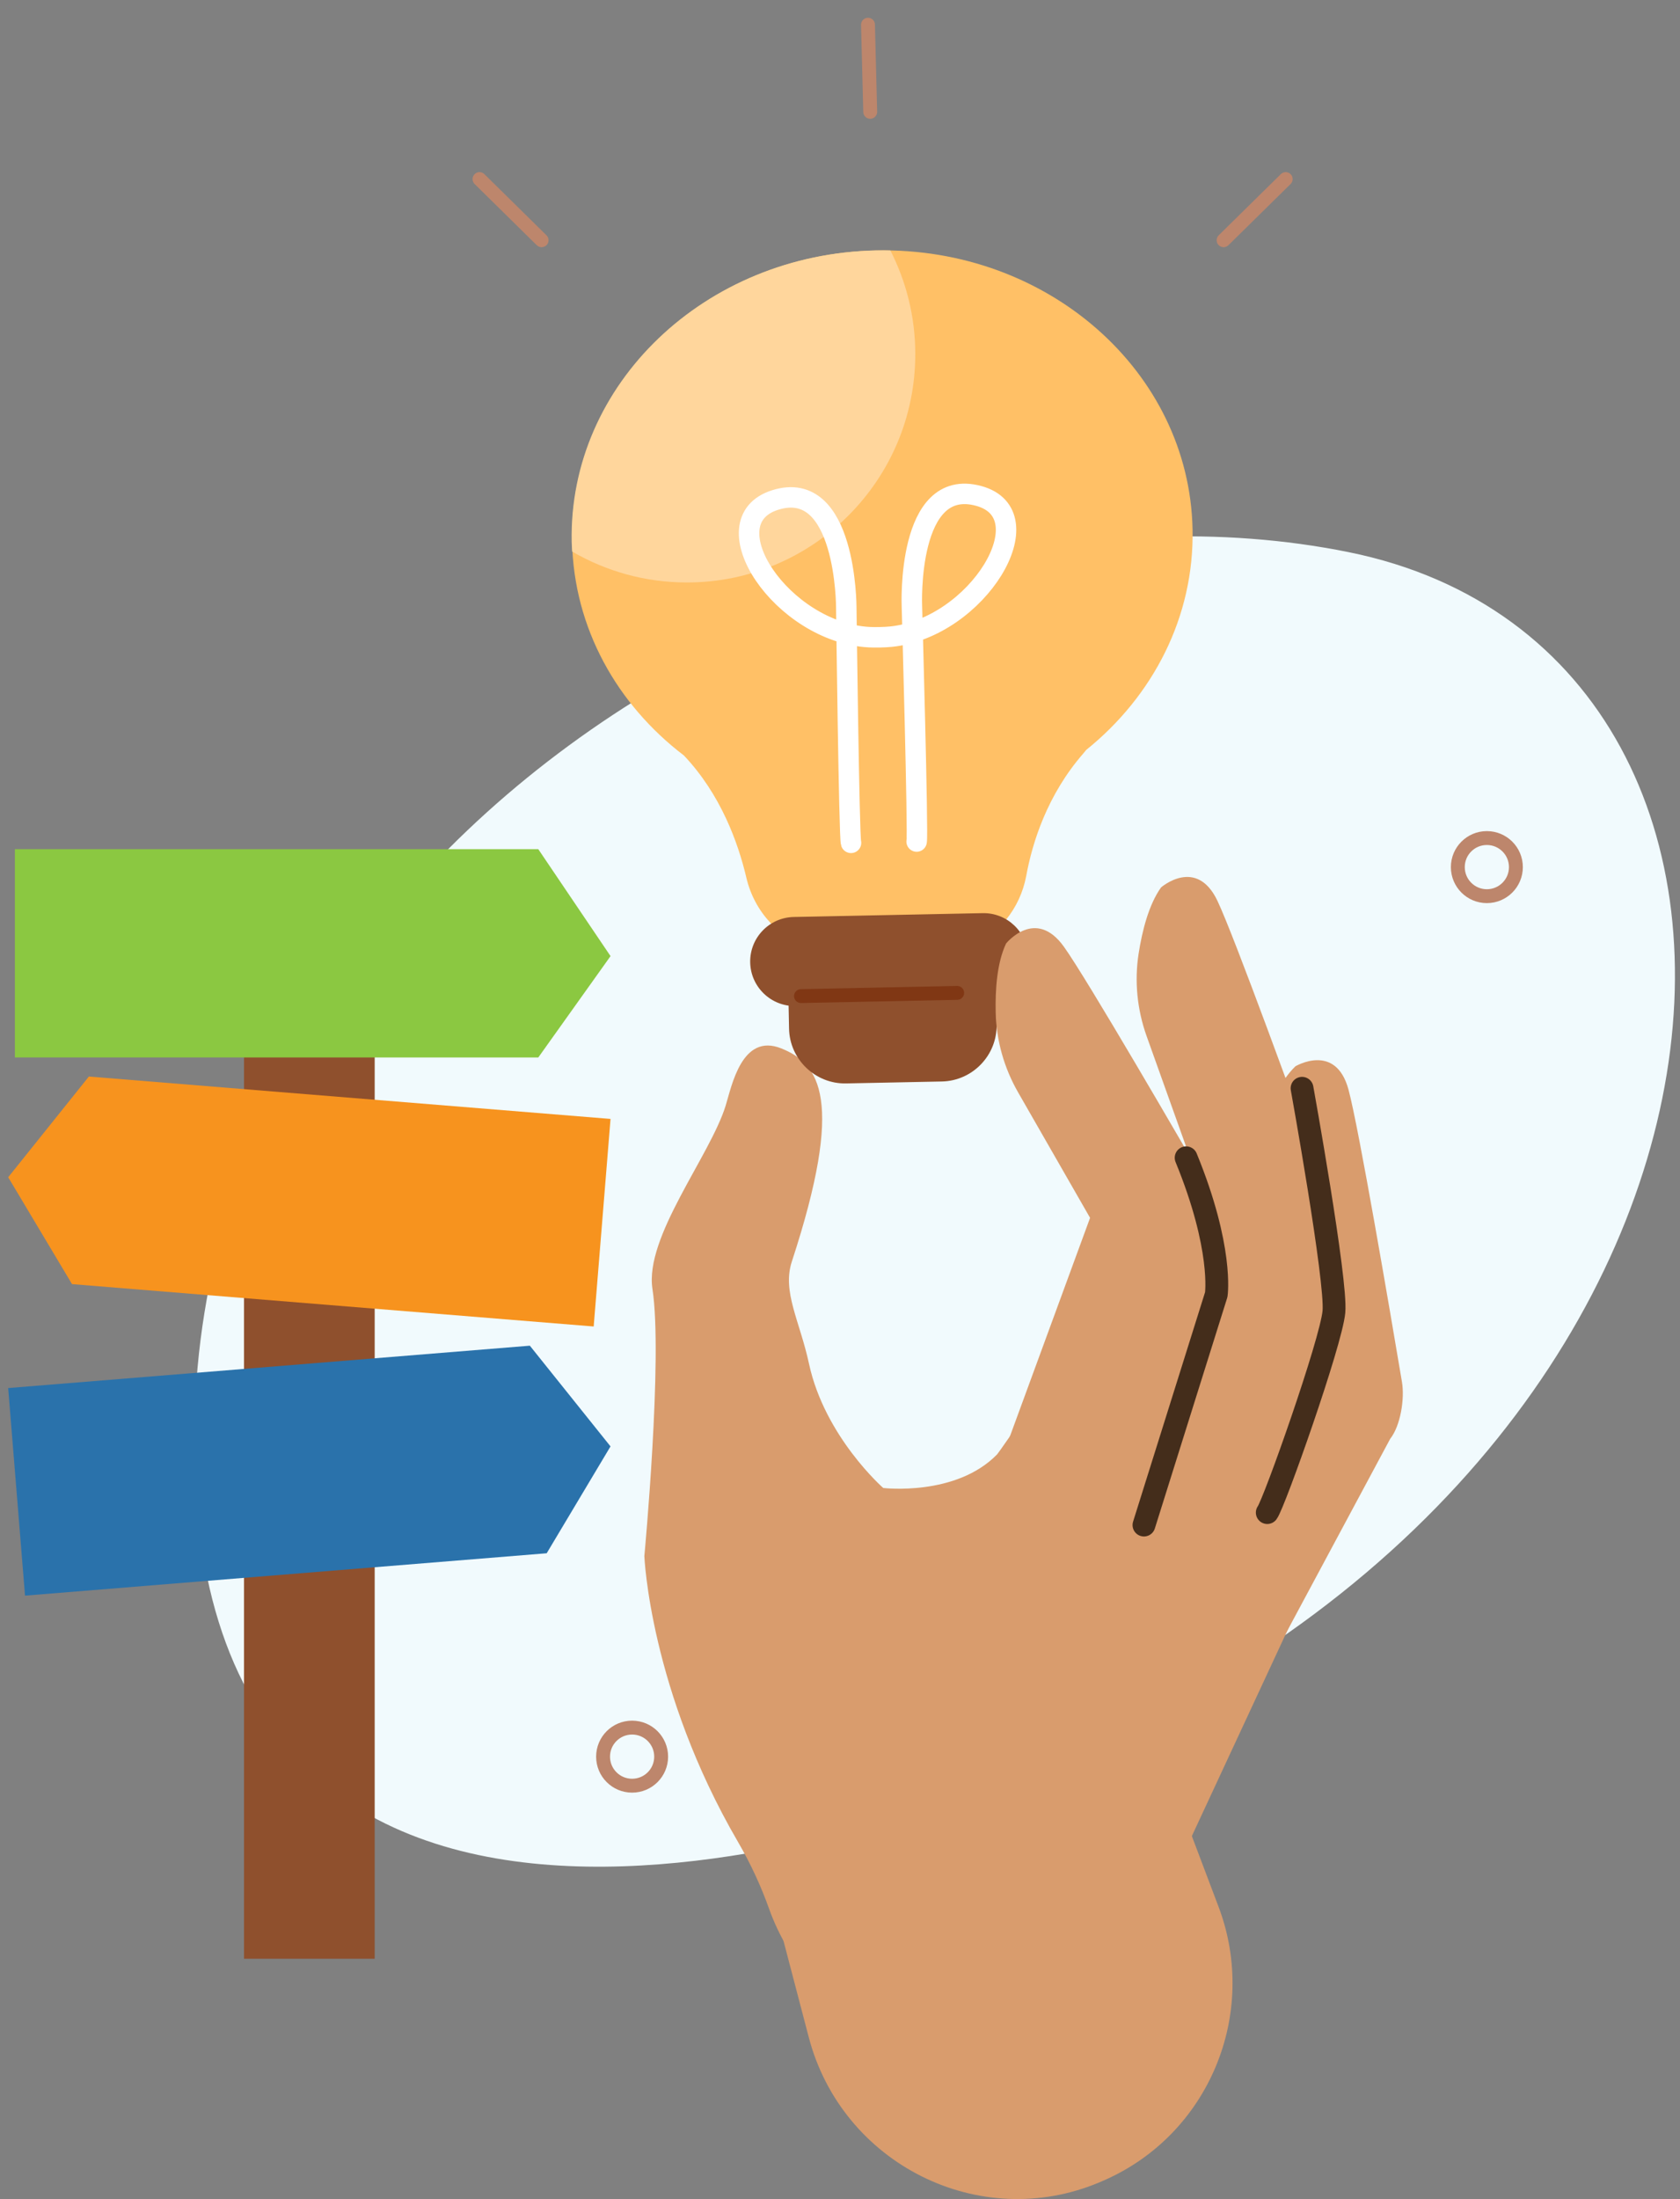 <svg width="68" height="89" viewBox="0 0 68 89" fill="none" xmlns="http://www.w3.org/2000/svg">
<rect x="0" y="0" width="68" height="89" fill="#808080" stroke="none"/>
<path d="M40.104 72.27C40.104 72.27 9.173 85.113 7.907 59.969C6.64 34.825 33.955 18.183 54.575 22.344C75.196 26.505 72.663 60.512 40.104 72.27Z" fill="#F1FAFD"/>
<path d="M43.412 54.27C43.021 55.042 40.456 58.762 40.359 58.862C38.69 60.575 35.75 60.222 35.75 60.222C35.75 60.222 33.384 58.149 32.746 55.197C32.373 53.464 31.652 52.279 32.05 51.061C34.208 44.472 33.172 43.052 31.623 42.431C30.03 41.792 29.617 43.95 29.372 44.747C28.741 46.789 26.083 50.059 26.409 52.169C26.836 54.933 26.081 62.979 26.081 62.979C26.081 62.979 26.296 68.402 29.868 74.542C30.403 75.462 30.814 76.368 31.126 77.243C32.716 81.7 37.51 84.129 41.996 82.622L44.82 81.672L52.949 64.181L43.412 54.27Z" fill="#D99C6D"/>
<path d="M44.742 62.909L51.738 54.746L50.783 48.969C50.599 47.852 50.688 46.706 51.058 45.636C51.366 44.747 51.818 43.754 52.432 43.156C52.432 43.156 54.064 42.181 54.582 44.099C55 45.646 56.271 53.107 56.746 55.931C56.862 56.618 56.686 57.708 56.27 58.232L52.059 66.085L49.484 69.9L44.742 62.909Z" fill="#D99C6D"/>
<path d="M42.952 56.724L48.38 47.444L46.409 41.93C46.029 40.864 45.913 39.72 46.086 38.601C46.23 37.672 46.497 36.614 46.995 35.916C46.995 35.916 48.426 34.666 49.278 36.46C49.965 37.908 52.547 45.023 53.519 47.716C53.755 48.371 53.777 49.475 53.461 50.065L50.717 58.544L48.866 62.757L42.952 56.724Z" fill="#D99C6D"/>
<path d="M19.409 7.248C20.247 8.073 21.085 8.898 21.922 9.723" stroke="#BD866C" stroke-width="0.562" stroke-miterlimit="2" stroke-linecap="round" stroke-linejoin="round"/>
<path d="M52.04 7.248C51.202 8.073 50.364 8.898 49.526 9.723" stroke="#BD866C" stroke-width="0.562" stroke-miterlimit="2" stroke-linecap="round" stroke-linejoin="round"/>
<path d="M29.378 69.645L32.737 82.457C34.078 87.572 39.642 90.381 44.513 88.319C44.571 88.294 44.63 88.269 44.689 88.243C48.934 86.382 50.96 81.502 49.321 77.167L46.696 70.221C46.696 70.221 41.181 68.5 40.753 67.867C37.326 62.791 41.279 73.651 41.279 73.651L29.378 69.645Z" fill="#D99C6D"/>
<path d="M48.27 21.422C48.141 15.048 42.415 9.995 35.48 10.136C28.544 10.276 23.027 15.557 23.156 21.93C23.227 25.42 24.975 28.514 27.682 30.576C29.172 32.149 29.878 34.107 30.211 35.528C30.534 36.903 31.549 38.001 32.894 38.433C35.072 39.133 37.163 39.182 39.138 38.392C40.392 37.89 41.295 36.772 41.539 35.444C41.785 34.105 42.385 32.171 43.851 30.491C43.893 30.443 43.932 30.396 43.966 30.351C46.664 28.178 48.342 24.97 48.27 21.422Z" fill="#FFC066"/>
<path d="M38.123 43.77L34.245 43.849C33.002 43.874 31.963 42.877 31.938 41.633L31.878 38.669C31.87 38.282 32.181 37.958 32.568 37.95L39.561 37.809C39.948 37.801 40.272 38.111 40.28 38.499L40.339 41.463C40.365 42.706 39.368 43.745 38.123 43.77Z" fill="#8F502D"/>
<path d="M39.846 40.562L32.204 40.717C31.209 40.737 30.385 39.947 30.365 38.951C30.345 37.956 31.135 37.132 32.131 37.112L39.773 36.957C40.769 36.937 41.592 37.728 41.612 38.723C41.633 39.719 40.842 40.542 39.846 40.562Z" fill="#8F502D"/>
<path d="M38.743 40.185L32.421 40.314" stroke="#803714" stroke-width="0.562" stroke-miterlimit="2" stroke-linecap="round" stroke-linejoin="round"/>
<path d="M51.294 61.218C51.576 60.843 53.874 54.349 53.992 53.091C54.109 51.834 52.702 44.045 52.702 44.045" stroke="#442D1B" stroke-width="0.923" stroke-miterlimit="2" stroke-linecap="round" stroke-linejoin="round"/>
<path d="M40.42 59.381L44.122 49.289L41.208 44.209C40.645 43.227 40.329 42.122 40.302 40.99C40.279 40.05 40.355 38.961 40.722 38.186C40.722 38.186 41.91 36.703 43.065 38.319C43.998 39.622 47.797 46.168 49.228 48.648C49.577 49.251 49.793 50.334 49.587 50.97L48.384 59.8L47.306 64.274L40.42 59.381Z" fill="#D99C6D"/>
<path d="M46.303 61.723L49.23 52.394C49.23 52.394 49.511 50.517 48.01 46.857" stroke="#442D1B" stroke-width="0.923" stroke-miterlimit="2" stroke-linecap="round" stroke-linejoin="round"/>
<path d="M35.133 1C35.163 2.175 35.192 3.351 35.223 4.526" stroke="#BD866C" stroke-width="0.562" stroke-miterlimit="2" stroke-linecap="round" stroke-linejoin="round"/>
<path fill-rule="evenodd" clip-rule="evenodd" d="M26.761 71.096C26.761 71.745 26.235 72.271 25.585 72.271C24.936 72.271 24.41 71.745 24.41 71.096C24.41 70.446 24.936 69.92 25.585 69.92C26.235 69.92 26.761 70.446 26.761 71.096Z" stroke="#BD866C" stroke-width="0.562" stroke-miterlimit="2" stroke-linecap="round" stroke-linejoin="round"/>
<path fill-rule="evenodd" clip-rule="evenodd" d="M61.358 35.094C61.358 35.743 60.831 36.27 60.182 36.27C59.533 36.27 59.007 35.743 59.007 35.094C59.007 34.444 59.533 33.918 60.182 33.918C60.831 33.918 61.358 34.444 61.358 35.094Z" stroke="#BD866C" stroke-width="0.562" stroke-miterlimit="2" stroke-linecap="round" stroke-linejoin="round"/>
<path d="M23.14 21.93C23.142 22.061 23.153 22.192 23.159 22.322C24.525 23.117 26.11 23.574 27.803 23.574C32.907 23.574 37.047 19.436 37.047 14.331C37.047 12.82 36.681 11.396 36.039 10.137C35.848 10.133 35.656 10.131 35.464 10.135C28.529 10.275 23.011 15.556 23.14 21.93Z" fill="#FFD69C"/>
<path d="M37.102 34.059C37.172 33.834 36.91 24.523 36.91 24.523C36.91 24.523 36.691 19.273 39.614 20.071C42.353 20.818 39.568 25.42 36.057 25.768C35.82 25.792 35.416 25.8 35.19 25.788C31.652 25.609 28.656 21.098 31.371 20.238C34.258 19.322 34.254 24.577 34.254 24.577C34.254 24.577 34.368 33.891 34.446 34.112" stroke="white" stroke-width="0.828" stroke-miterlimit="2" stroke-linecap="round" stroke-linejoin="round"/>
<path d="M15.166 37.475H9.877V79.275H15.166V37.475Z" fill="#8F502D"/>
<path fill-rule="evenodd" clip-rule="evenodd" d="M21.788 34.369L24.712 38.696L21.788 42.798H0.603V34.369H21.788Z" fill="#8BC841"/>
<path fill-rule="evenodd" clip-rule="evenodd" d="M3.597 43.57L0.332 47.646L2.915 51.971L24.03 53.686L24.712 45.285L3.597 43.57Z" fill="#F7931E"/>
<path fill-rule="evenodd" clip-rule="evenodd" d="M21.446 54.463L24.711 58.539L22.128 62.864L1.013 64.579L0.331 56.178L21.446 54.463Z" fill="#2A72AB"/>
</svg>
